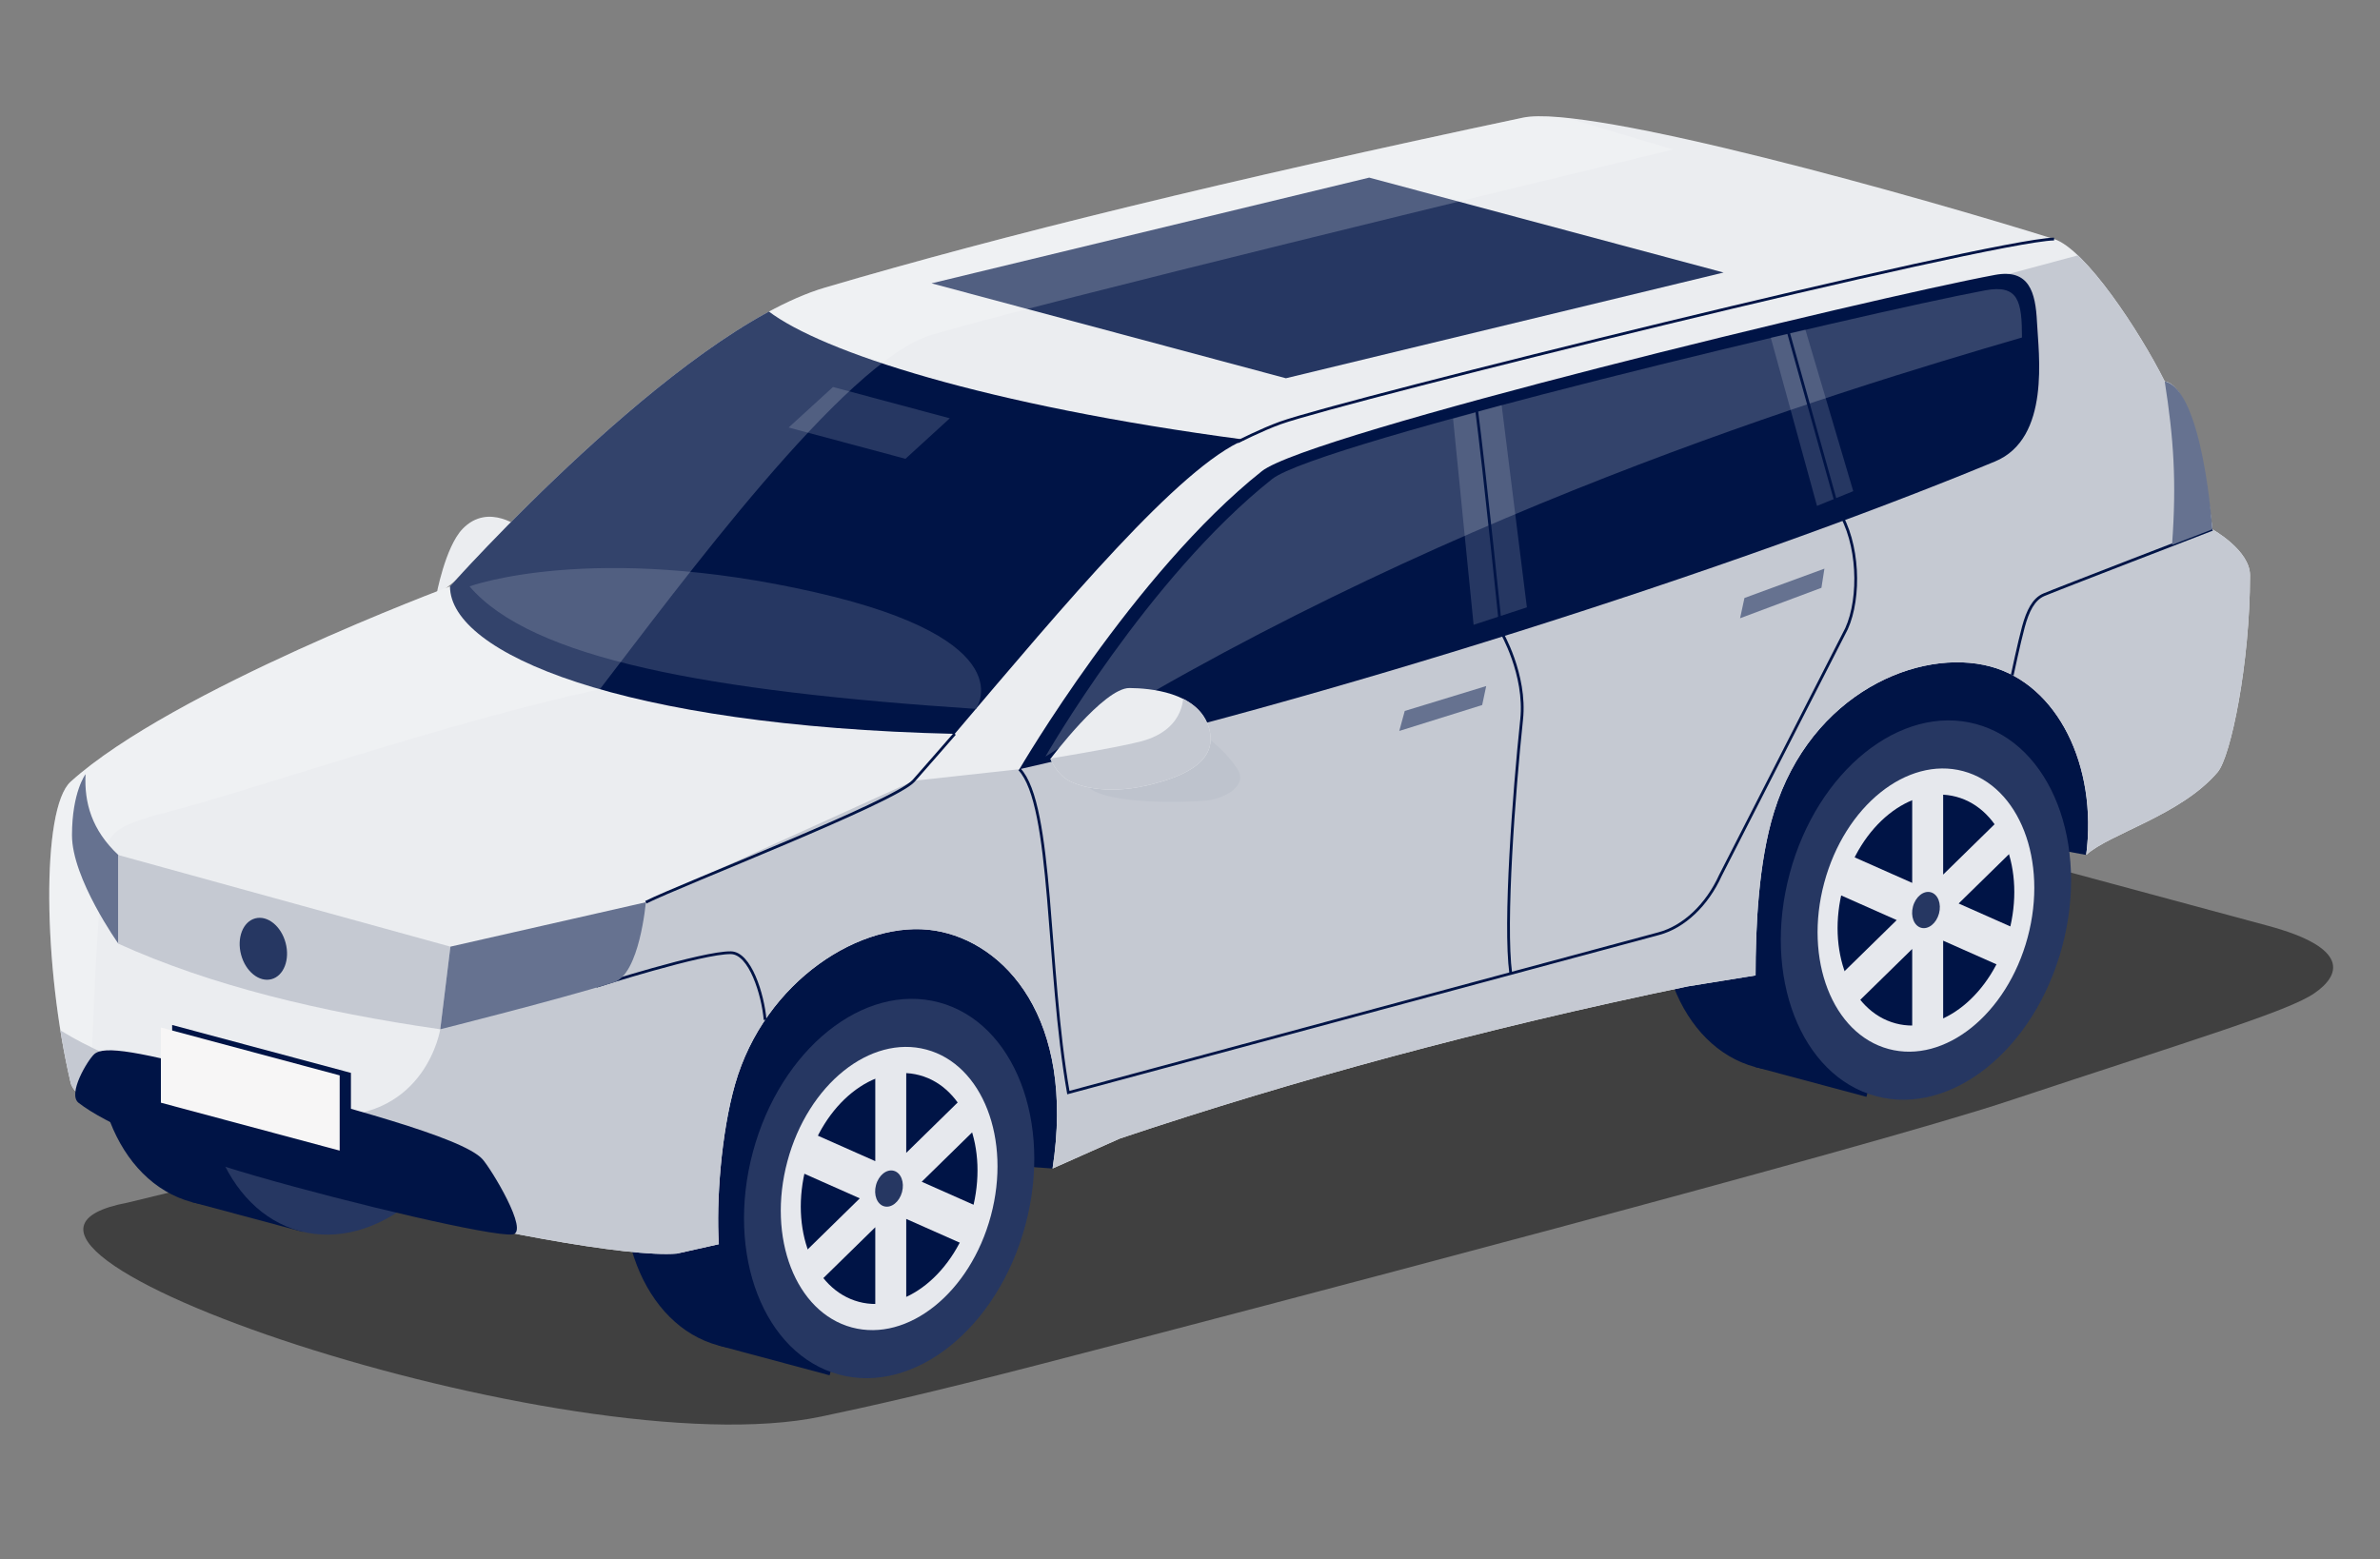 <?xml version="1.0" encoding="utf-8"?>
<!-- Generator: Adobe Illustrator 13.0.0, SVG Export Plug-In . SVG Version: 6.00 Build 14948)  -->
<!DOCTYPE svg PUBLIC "-//W3C//DTD SVG 1.1//EN" "http://www.w3.org/Graphics/SVG/1.1/DTD/svg11.dtd">
<svg version="1.1" id="Layer_1" xmlns="http://www.w3.org/2000/svg" xmlns:xlink="http://www.w3.org/1999/xlink" x="0px" y="0px"
	 width="1221px" height="800px" viewBox="0 0 1221 800" enable-background="new 0 0 1221 800" xml:space="preserve">
<rect x="0" y="0" width="1221" height="800" fill="#808080" stroke="none"/>
<g>
	<path opacity="0.5" d="M992.642,428.939c-42.403-11.443-111.79-11.443-154.192,0L65.519,617.121
		C-47.865,638.373,292.444,754.09,421.304,726.9c24.167-5.098,53.781-11.635,111.769-26.652
		c115.277-29.857,425.792-111.545,496.797-135.102c97.132-32.225,143.722-46.109,157.321-55.375s18.74-23.264-23.662-34.707
		L992.642,428.939z"/>
	<g>
		<g>
			
				<ellipse transform="matrix(-0.966 -0.259 0.259 -0.966 108.683 1057.172)" fill="#001446" cx="123.931" cy="521.432" rx="72.362" ry="98.857"/>
			
				<rect x="122.926" y="430.208" transform="matrix(-0.966 -0.259 0.259 -0.966 162.72 1079.55)" fill="#001446" width="58.985" height="197.713"/>
		</g>
		
			<ellipse transform="matrix(-0.966 -0.259 0.259 -0.966 213.884 1100.748)" fill="#263762" cx="179.4" cy="536.295" rx="72.362" ry="98.857"/>
	</g>
	<g>
		
			<ellipse transform="matrix(-0.966 -0.259 0.259 -0.966 1703.651 1128.867)" fill="#001446" cx="926.134" cy="452.289" rx="72.362" ry="98.857"/>
		
			<rect x="925.13" y="361.066" transform="matrix(-0.966 -0.259 0.259 -0.966 1757.687 1151.238)" fill="#001446" width="58.984" height="197.713"/>
	</g>
	<g>
		
			<ellipse transform="matrix(-0.966 -0.259 0.259 -0.966 620.886 1271.897)" fill="#001446" cx="394.167" cy="595.078" rx="72.362" ry="98.857"/>
		
			<rect x="393.162" y="503.855" transform="matrix(-0.966 -0.259 0.259 -0.966 674.901 1294.283)" fill="#001446" width="58.985" height="197.713"/>
	</g>
	<polygon fill="#001446" points="1070.282,438.709 959.543,418.463 573.929,535.979 539.996,599.617 389.43,588.963 
		401.876,481.754 1049.178,301.449 1078.566,378.719 	"/>
	<path fill="#EBEDF0" d="M267.726,271.417l-43.921,34.286c0,0,4.537-24.966,13.488-34.286
		C250.796,257.356,267.726,271.417,267.726,271.417z"/>
	<g>
		<defs>
			<path id="SVGID_1_" d="M1134.994,271.627c0,0-7.024-73.239-24.431-75.911c-13.007-26.013-40.878-68.062-56.769-73.056
				c-66.933-21.033-238.484-69.487-272.493-62.282c-152.266,32.26-266.805,60.3-358.022,87.184
				c-75.608,22.283-192.418,153.34-192.418,153.34S88.479,353.962,36.24,401.125c-15.275,13.791-13.971,95.303,0,154.465
				c7.422,31.428,260.83,91.854,311.041,87.691l21.502-4.822c-1.388-21.813,1.188-57.072,8.322-82.041
				c15.178-53.119,65.194-85.014,102.649-78.869c35.681,5.854,72.071,44.939,60.242,122.068l34.628-15.412
				c88.947-29.797,185.366-56.137,291.327-78.061l34.703-5.607c0-24.066,1.381-57.934,9.512-84.021
				c19.023-61.036,74.56-84.267,110.972-74.51c34.324,9.197,55.019,50.809,49.145,96.704c11.847-10.891,48.436-20.248,67.389-42.448
				c6.853-8.026,16.647-56.108,16.647-101.066C1154.318,282.315,1134.994,271.627,1134.994,271.627z"/>
		</defs>
		<use xlink:href="#SVGID_1_"  overflow="visible" fill="#EBEDF0"/>
		<clipPath id="SVGID_2_">
			<use xlink:href="#SVGID_1_"  overflow="visible"/>
		</clipPath>
		<path clip-path="url(#SVGID_2_)" fill="#001446" d="M638.531,225.616c-133.217-17.636-217.021-45.111-244.334-65.953
			c-48.104,25.464-98.438,69.457-163.336,141.239c0,34.303,87.671,71.723,258.931,75.68
			C546.246,310.069,605.168,239.554,638.531,225.616z"/>
		<path clip-path="url(#SVGID_2_)" fill="#263762" d="M240.888,300.902c31.8,37.2,122.383,53.795,259.775,62.865
			c0,0,25.589-35.146-82.06-59.754C303.826,277.776,240.888,300.902,240.888,300.902z"/>
		<polygon clip-path="url(#SVGID_2_)" fill="#263762" points="404.597,219.375 464.525,235.433 487.275,214.649 427.347,198.591 		
			"/>
		<polygon clip-path="url(#SVGID_2_)" fill="#263762" points="659.697,194.103 477.902,145.39 702.439,91.136 884.236,139.848 		"/>
		<path opacity="0.2" clip-path="url(#SVGID_2_)" fill="#FFFFFF" d="M46.328,570.064c1.132-54.004,4.265-100.141,5.59-116.723
			c2.001-25.049,1.959-28.326,34.512-36.76c44.134-11.436,142.154-45.737,221.313-62.905
			c40.194-52.229,125.67-168.723,170.159-181.827c58.428-17.21,303.754-76.566,380.444-95.119l-64.878-19.446l-393.475,67.006
			L-34.462,421.354l14.149,136.916L46.328,570.064z"/>
		<path clip-path="url(#SVGID_2_)" fill="#C5C9D2" d="M8.816,503.604c4.462,35.357,132.735,68.492,158.692,69.143
			c51.164,1.283,58.355-44.582,58.355-44.582l105.467-65.176l137.401-62.326l54.249-5.943l464.725-242.627l144.437-38.837
			l77.514,356.627l-887.502,348.99L-9.029,625.098L8.816,503.604z"/>
	</g>
	<path fill="#6A6774" d="M214.6,625.098"/>
	<path fill="none" stroke="#001446" stroke-width="1.423" stroke-miterlimit="10" d="M634.893,226.773
		c0,0,12.422-6.313,21.996-9.761c31.508-11.344,363.396-93.512,396.906-94.352"/>
	<path fill="#001230" d="M212.25,312.066"/>
	<path fill="#001446" d="M522.981,394.719c150.751-34.026,363.652-101.253,500.494-157.911
		c28.677-11.873,22.334-55.359,21.547-71.609c-0.734-15.182-3.971-27.409-21.547-24.131
		c-63.271,11.805-352.061,81.611-376.086,100.691C581.785,293.858,522.981,394.719,522.981,394.719z"/>
	<polygon fill="#263762" points="932.17,259.605 950.766,252.039 926.187,169.104 908.473,173.314 	"/>
	<polygon fill="#263762" points="745.468,214.886 755.992,320.618 783.331,311.661 770.376,207.868 	"/>
	<path opacity="0.2" fill="#FFFFFF" d="M536.33,388.238c194.469-123.307,405.333-187.124,500.987-215.051
		c0-18.488-1.74-27.387-18.851-24.194c-61.596,11.491-342.437,78.245-365.827,96.819C588.773,296.531,536.33,388.238,536.33,388.238
		z"/>
	<g>
		<path fill="#BEC3CD" d="M553.797,395.602c0,0-4.87,0.232,4.633,8.427c10.359,8.932,49.029,7.662,59.174,6.91
			c10.535-0.781,22.741-7.645,17.289-16.22c-9.946-15.646-32.731-28.586-38.336-28.356
			C590.951,366.591,553.797,395.602,553.797,395.602z"/>
		<g>
			<defs>
				<path id="SVGID_3_" d="M538.901,389.436c0,0,27.314-36.48,40.551-36.375c10.302,0.082,34.392,2.057,40.399,19.327
					c6.009,17.27-10.577,25.937-31.82,30.747c-21.242,4.811-35.957,0.162-41.231-3.502
					C541.525,395.967,538.901,389.436,538.901,389.436z"/>
			</defs>
			<use xlink:href="#SVGID_3_"  overflow="visible" fill="#EBEDF0"/>
			<clipPath id="SVGID_4_">
				<use xlink:href="#SVGID_3_"  overflow="visible"/>
			</clipPath>
			<path clip-path="url(#SVGID_4_)" fill="#C5C9D2" d="M607.021,355.363c0,0,2.32,18.604-21.431,25.025
				c-12.343,3.338-51.55,9.654-51.55,9.654l10.143,22.094l79.248,4.414l9.172-42.371l-15.111-24.966L607.021,355.363z"/>
		</g>
	</g>
	<g>
		<polygon fill="#667290" points="720.669,364.83 762.464,352.048 760.393,361.784 717.867,375.086 		"/>
	</g>
	<g>
		<polygon fill="#667290" points="894.943,306.857 935.975,291.796 934.44,301.631 892.711,317.253 		"/>
	</g>
	<path fill="#001446" d="M262.882,633.447c9.017-0.973-11.017-33.873-15.405-38.662c-10.404-11.354-71.701-27.131-126.932-42.057
		c-49.524-13.385-67.147-16.314-72.209-11.773c-3.305,2.963-13.903,20.412-7.994,24.984c13.734,10.623,45.365,24.383,91.145,37.586
		C181.029,617.813,252.421,634.572,262.882,633.447z"/>
	<path fill="#667290" d="M60.737,438.777v45.484c0,0-23.829-33.451-23.803-55.686c0.025-22.236,6.951-31.3,6.951-31.3
		C43.198,411.764,46.924,425.795,60.737,438.777z"/>
	<path fill="#C5C9D2" d="M60.737,484.262c47.414,21.498,103.631,35.074,165.127,43.902l5.209-42.396l-170.336-46.99V484.262z"/>
	<g>
		
			<ellipse transform="matrix(-0.966 -0.259 0.259 -0.966 738.732 1317.279)" fill="#263762" cx="456.077" cy="610.012" rx="72.362" ry="98.857"/>
		
			<ellipse transform="matrix(-0.966 -0.259 0.259 -0.966 738.731 1317.279)" fill="#E6E8ED" cx="456.077" cy="610.012" rx="54.024" ry="73.804"/>
		
			<ellipse transform="matrix(-0.966 -0.259 0.259 -0.966 738.733 1317.277)" fill="#001446" cx="456.077" cy="610.011" rx="44.052" ry="60.182"/>
		<polygon fill="#E6E8ED" points="503.901,576.012 495.959,561.184 464.921,591.59 464.921,547.414 449.039,551.67 449.039,595.846 
			418,582.076 410.059,601.156 441.097,614.928 410.059,645.332 418,660.158 449.039,629.754 449.039,673.93 464.921,669.672 
			464.921,625.496 495.959,639.268 503.901,620.188 472.862,606.414 		"/>
		
			<ellipse transform="matrix(-0.966 -0.259 0.259 -0.966 738.664 1317.304)" fill="#263762" cx="456.077" cy="610.011" rx="6.914" ry="9.446"/>
	</g>
	<g>
		
			<ellipse transform="matrix(-0.966 -0.259 0.259 -0.966 1821.497 1174.245)" fill="#263762" cx="988.044" cy="467.221" rx="72.362" ry="98.857"/>
		
			<ellipse transform="matrix(-0.966 -0.259 0.259 -0.966 1821.499 1174.244)" fill="#E6E8ED" cx="988.045" cy="467.221" rx="54.024" ry="73.806"/>
		
			<ellipse transform="matrix(-0.966 -0.259 0.259 -0.966 1821.498 1174.246)" fill="#001446" cx="988.045" cy="467.222" rx="44.052" ry="60.181"/>
		<polygon fill="#E6E8ED" points="1035.868,433.221 1027.928,418.395 996.889,448.799 996.889,404.623 981.006,408.881 
			981.006,453.057 949.967,439.285 942.025,458.365 973.064,472.139 942.025,502.541 949.967,517.369 981.006,486.963 
			981.006,531.139 996.889,526.883 996.889,482.707 1027.928,496.479 1035.868,477.396 1004.83,463.625 		"/>
		
			<ellipse transform="matrix(-0.966 -0.259 0.259 -0.966 1821.52 1174.219)" fill="#263762" cx="988.045" cy="467.221" rx="6.913" ry="9.445"/>
	</g>
	<g>
		<path fill="none" stroke="#001446" stroke-width="1.423" stroke-miterlimit="10" d="M757.076,206.581
			c5.117,39.811,12.992,117.496,12.992,117.496s13.012,22.01,10.57,45.145c-3.957,37.488-9.021,104.677-5.576,130.32"/>
		<path fill="none" stroke="#001446" stroke-width="1.423" stroke-miterlimit="10" d="M522.981,394.719
			c17.378,18.482,13.913,102.361,25.109,165.941l302.961-81.582c12.796-3.428,24.702-14.686,31.559-29.84l64.706-126.627
			c7.223-15.963,6.418-44.173-4.255-60.691l-26.975-96.379"/>
		<path fill="none" stroke="#001446" stroke-width="1.423" stroke-miterlimit="10" d="M1134.994,271.627
			c0,0-81.285,31.315-86.521,33.606c-5.238,2.292-8.193,8.277-10.413,16.434s-5.748,24.846-5.748,24.846"/>
		<path fill="none" stroke="#001446" stroke-width="1.423" stroke-miterlimit="10" d="M305.898,506.115
			c0,0,54.656-17.518,69.126-17.221c9.788,0.201,16.351,21.24,17.496,34.465"/>
		<path fill="none" stroke="#001446" stroke-width="1.423" stroke-miterlimit="10" d="M489.792,376.582
			c0,0-14.101,16.221-21.06,24.081c-9.485,10.711-118.896,53.084-137.401,62.326"/>
	</g>
	<path fill="#667290" d="M1110.563,195.716c4.587,29.356,6.126,51.327,3.757,83.886l20.674-7.975
		C1134.994,271.627,1130.199,200.189,1110.563,195.716z"/>
	<path fill="#667290" d="M231.073,485.768l100.258-22.779c0,0-3.195,37.025-16.49,41.133c-29.773,9.197-88.977,24.043-88.977,24.043
		L231.073,485.768z"/>
	
		<ellipse transform="matrix(0.966 -0.259 0.259 0.966 -121.409 51.534)" fill="#263762" cx="135.01" cy="486.852" rx="11.817" ry="16.144"/>
	<g>
		<polygon fill="#001446" points="88.316,564.572 180.032,589.148 180.032,550.545 88.316,525.971 		"/>
		<polygon fill="#F7F6F6" points="82.546,565.854 174.264,590.43 174.264,551.828 82.546,527.252 		"/>
	</g>
</g>
</svg>
